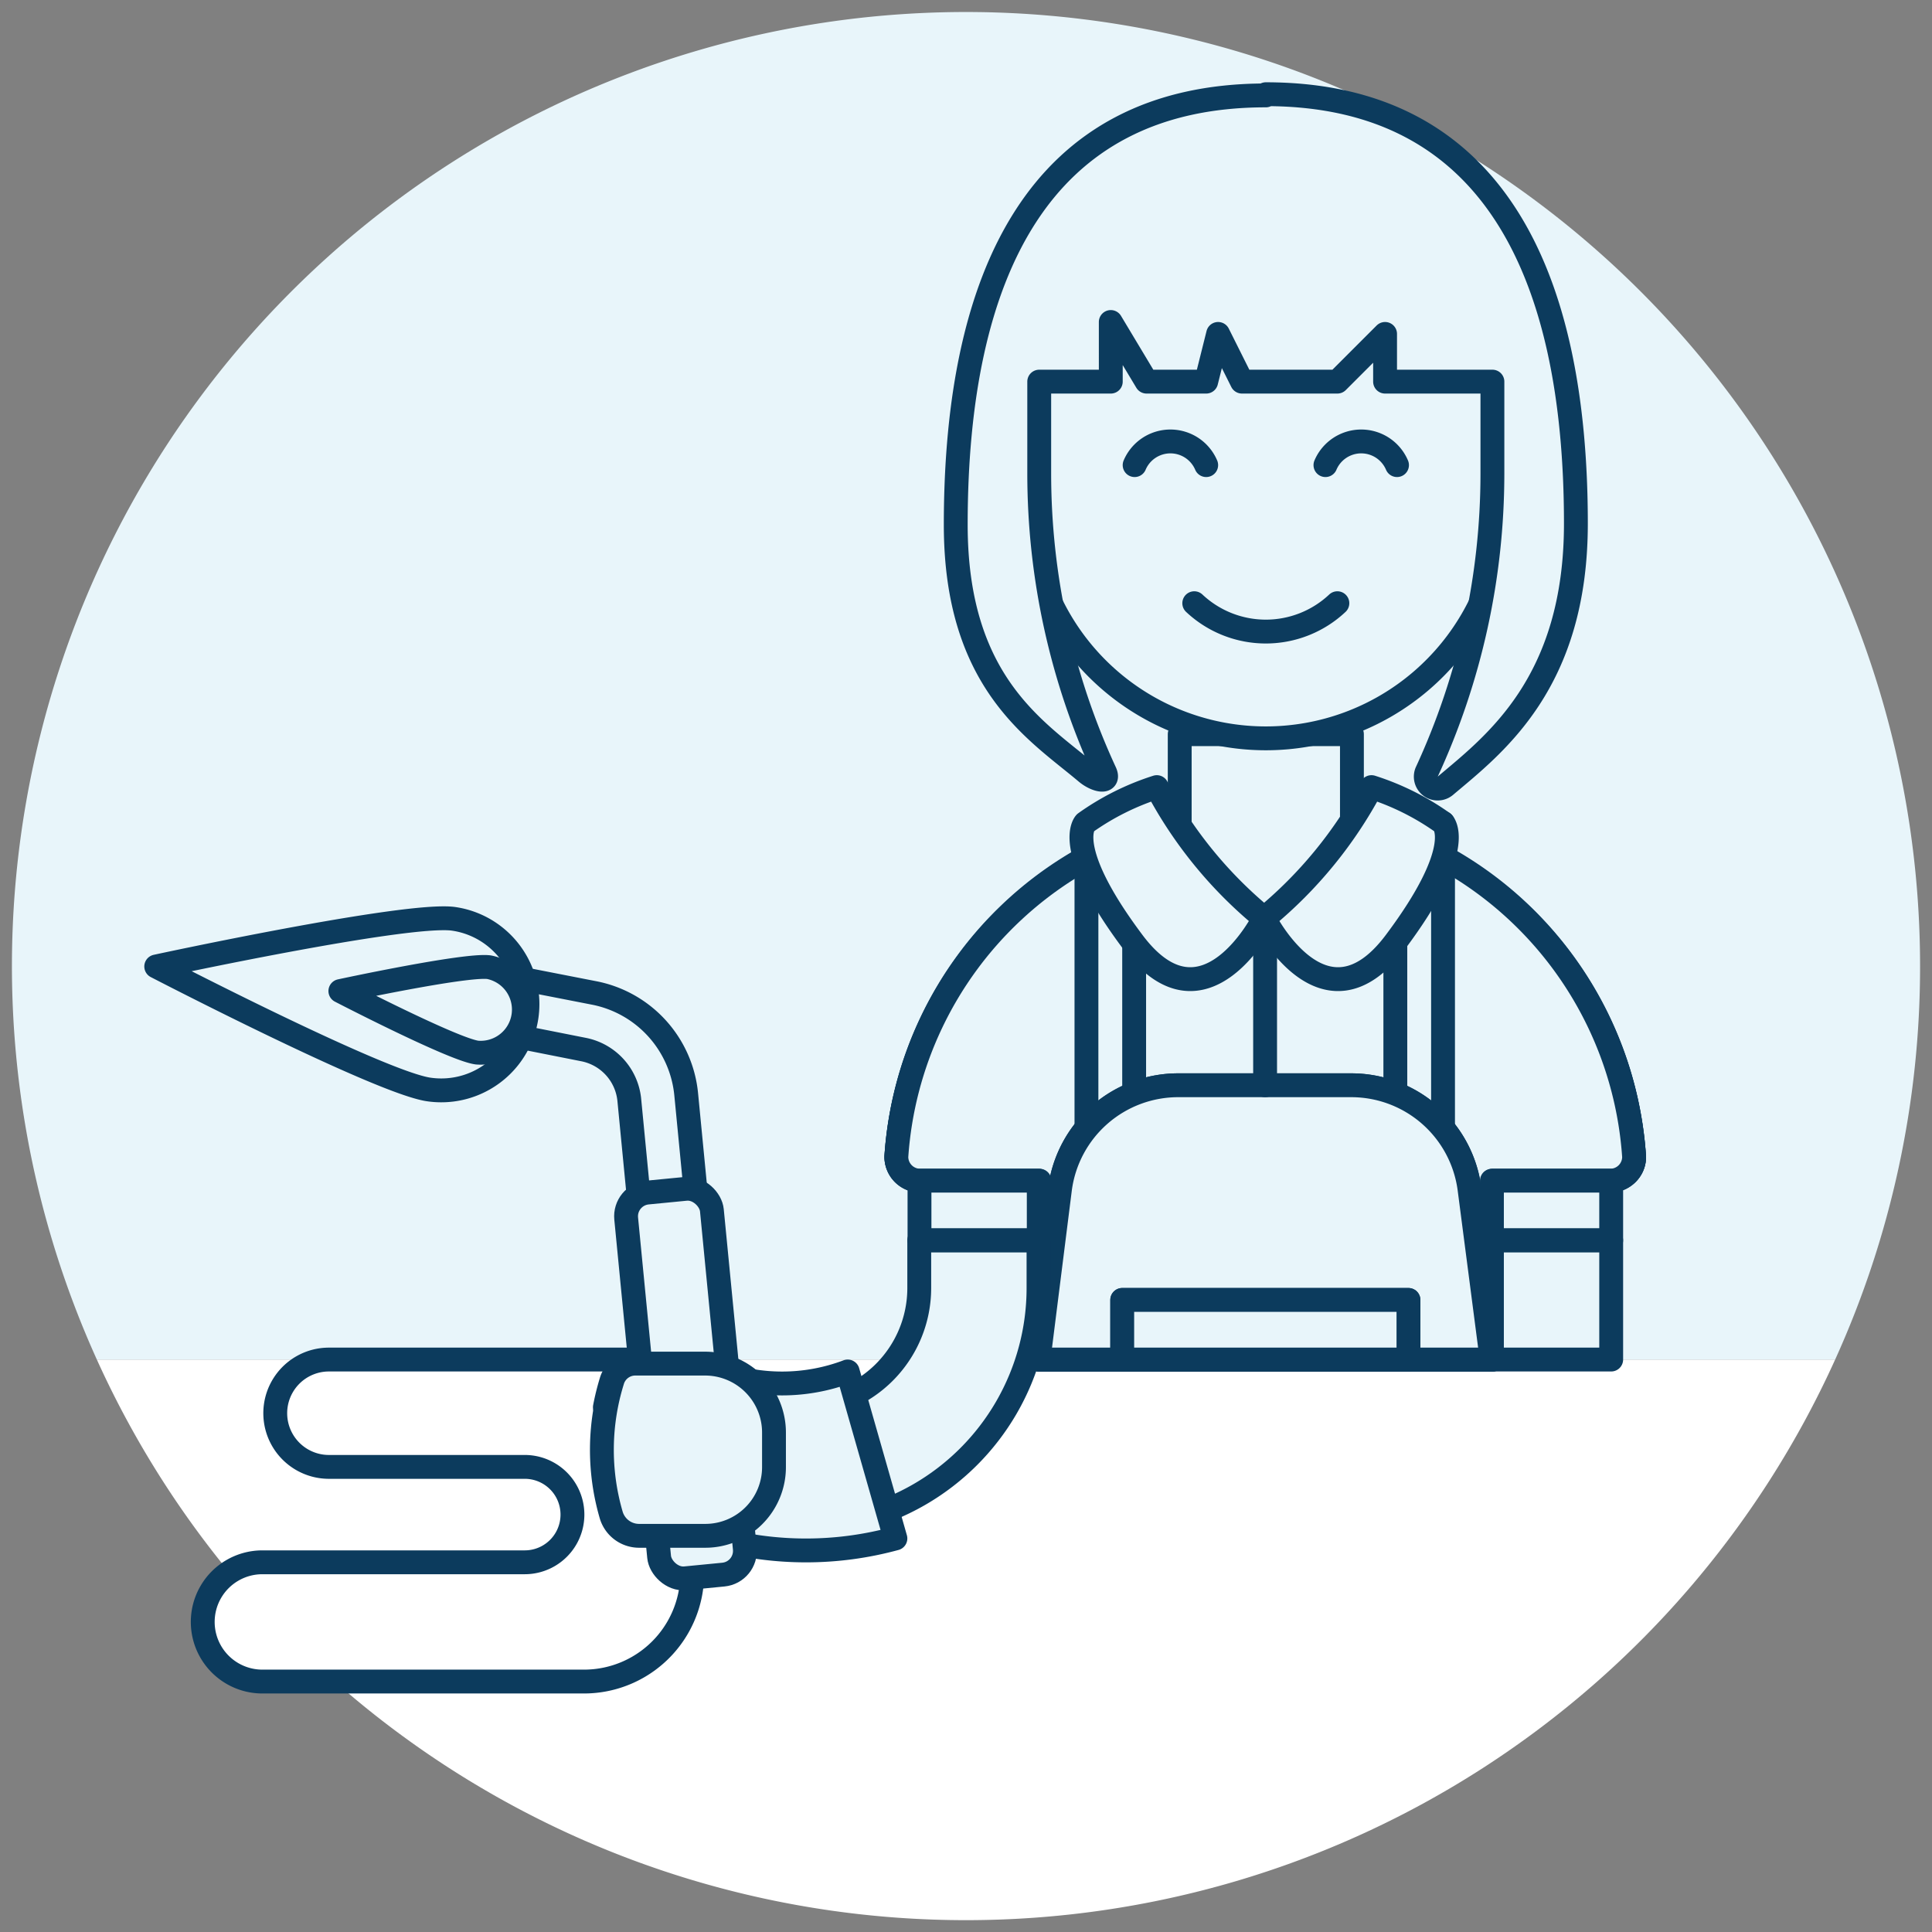 <svg id="Layer_1" data-name="Layer 1" xmlns="http://www.w3.org/2000/svg" viewBox="0 0 81 81"><rect x="0" y="0" width="81" height="81" fill="#808080" stroke="none"/><defs><style>.cls-1,.cls-3{fill:#fff;}.cls-2,.cls-5{fill:#e8f5fa;}.cls-3,.cls-4,.cls-5{stroke:#0c3b5d;stroke-linecap:round;stroke-linejoin:round;}.cls-4{fill:none;}</style></defs><title>Apprenticeships_InActive_125px copy</title><path class="cls-1" d="M4.06,57a40,40,0,0,0,72.88,0Z"/><path class="cls-2" d="M80.5,40.5A40,40,0,1,0,4.06,57H76.94A39.85,39.85,0,0,0,80.5,40.5"/><path class="cls-3" d="M29,65.5h0a4.54,4.54,0,0,1-4.52,5H11a2.5,2.5,0,1,1,0-5H22a2,2,0,0,0,0-4H13.79a2.25,2.25,0,1,1,0-4.5h15"/><path class="cls-3" d="M67.51,49.5a1,1,0,0,0,1-1,15.5,15.5,0,0,0-30.93,0,1,1,0,0,0,1,1h5V57h19V49.5Z"/><path class="cls-3" d="M37.91,49.23a15.48,15.48,0,0,1,30.27,0,.92.92,0,0,0,.33-.76,15.5,15.5,0,0,0-30.93,0,1,1,0,0,0,.33.76"/><path class="cls-2" d="M67.51,49.5a1,1,0,0,0,1-1,15.5,15.5,0,0,0-30.93,0,1,1,0,0,0,1,1h5V57h19V49.5Z"/><path class="cls-4" d="M67.51,49.5a1,1,0,0,0,1-1,15.5,15.5,0,0,0-30.93,0,1,1,0,0,0,1,1h5V57h19V49.5Z"/><polygon class="cls-5" points="56.68 36.19 53.07 38.6 49.46 36.19 49.46 30.78 56.68 30.78 56.68 36.19"/><rect class="cls-4" x="45.55" y="34.5" width="2" height="14"/><rect class="cls-4" x="58.5" y="34.5" width="2" height="14"/><path class="cls-2" d="M53,38.5s-2.5,5-5.5,1-2-5-2-5a10.82,10.82,0,0,1,3-1.5A18.09,18.09,0,0,0,53,38.5Z"/><path class="cls-2" d="M53,38.5s2.5,5,5.5,1,2-5,2-5a10.82,10.82,0,0,0-3-1.5A18,18,0,0,1,53,38.5Z"/><rect class="cls-2" x="38.55" y="49.5" width="5" height="2.5"/><rect class="cls-2" x="62.55" y="49.5" width="5" height="2.5"/><path class="cls-3" d="M56.65,45.5H49.44a5,5,0,0,0-5,4.35L43.54,57h19l-.93-7.15a5,5,0,0,0-5-4.35"/><path class="cls-2" d="M56.65,45.5H49.44a5,5,0,0,0-5,4.35L43.54,57h19l-.93-7.15A5,5,0,0,0,56.65,45.5Z"/><path class="cls-4" d="M56.65,45.5H49.44a5,5,0,0,0-5,4.35L43.54,57h19l-.93-7.15A5,5,0,0,0,56.65,45.5Z"/><line class="cls-3" x1="53.04" y1="38.5" x2="53.04" y2="45.5"/><rect class="cls-3" x="47.05" y="54.5" width="12" height="2.5"/><rect class="cls-2" x="47.05" y="54.5" width="12" height="2.5"/><rect class="cls-4" x="47.05" y="54.5" width="12" height="2.5"/><rect class="cls-2" x="62.55" y="52" width="5" height="5"/><rect class="cls-4" x="62.55" y="52" width="5" height="5"/><path class="cls-2" d="M43.54,54a10,10,0,0,1-10,10h-3V59h3a5,5,0,0,0,5-5V52h5Z"/><path class="cls-4" d="M43.54,54a10,10,0,0,1-10,10h-3V59h3a5,5,0,0,0,5-5V52h5Z"/><path class="cls-4" d="M28.07,51.12A1.2,1.2,0,0,1,26.76,50l-.38-3.92A2.39,2.39,0,0,0,24.45,44l-3.53-.7a1.2,1.2,0,1,1,.46-2.36l3.53.69a4.8,4.8,0,0,1,3.86,4.26l.38,3.92a1.19,1.19,0,0,1-1.08,1.31"/><path class="cls-4" d="M19,38.52A3.61,3.61,0,0,1,18,45.68c-2-.26-11.45-5.16-11.45-5.16S17,38.26,19,38.52"/><path class="cls-2" d="M20.5,40.55A1.81,1.81,0,0,1,20,44.13c-1-.13-5.73-2.58-5.73-2.58S19.51,40.42,20.5,40.55Z"/><path class="cls-4" d="M20.5,40.55A1.81,1.81,0,0,1,20,44.13c-1-.13-5.73-2.58-5.73-2.58S19.51,40.42,20.5,40.55Z"/><path class="cls-3" d="M31.25,63.31V61.87A2.89,2.89,0,0,0,28.36,59h-3a10.2,10.2,0,0,1,.27-1.09,1,1,0,0,1,1-.72h2.93a2.89,2.89,0,0,1,2.88,2.89v1.45a2.88,2.88,0,0,1-1.26,2.38,2.78,2.78,0,0,0,.06-.58"/><path class="cls-5" d="M63.07,18.5V16a10,10,0,1,0-20,0v2.5a2,2,0,0,0,0,4h.12a10,10,0,0,0,19.76,0h.12a2,2,0,0,0,0-4"/><path class="cls-4" d="M62.57,16V14.5m-19,1.5V14.5m7,5a1.63,1.63,0,0,0-3,0m11,0a1.63,1.63,0,0,0-3,0m-5.5,5.79a4.38,4.38,0,0,0,6,0"/><path class="cls-2" d="M53.07,4c-9.5,0-13,7.5-13,18,0,6.64,3.41,8.64,5.47,10.38.4.34,1,.48.79,0a29.85,29.85,0,0,1-2.76-12.52V16h3V13.5l1.5,2.5h2.5l.5-2,1,2h4l2-2v2h4.5v3.86a29.85,29.85,0,0,1-2.76,12.52.5.5,0,0,0,.78.57c2.06-1.74,5.48-4.31,5.48-11C66.07,11.5,62.57,4,53.07,4Z"/><path class="cls-4" d="M53.07,4c-9.5,0-13,7.5-13,18,0,6.64,3.41,8.64,5.47,10.38.4.34,1,.48.79,0a29.85,29.85,0,0,1-2.76-12.52V16h3V13.5l1.5,2.5h2.5l.5-2,1,2h4l2-2v2h4.5v3.86a29.85,29.85,0,0,1-2.76,12.52.5.5,0,0,0,.78.57c2.06-1.74,5.48-4.31,5.48-11,0-10.5-3.5-18-13-18"/><path class="cls-4" d="M53,38.5s-2.5,5-5.5,1-2-5-2-5a10.82,10.82,0,0,1,3-1.5A18,18,0,0,0,53,38.5"/><path class="cls-4" d="M53,38.5s2.5,5,5.5,1,2-5,2-5a10.82,10.82,0,0,0-3-1.5A18.09,18.09,0,0,1,53,38.5"/><rect class="cls-4" x="38.55" y="49.5" width="5" height="2.5"/><rect class="cls-4" x="62.55" y="49.5" width="5" height="2.5"/><path class="cls-2" d="M37.54,64.5a14.24,14.24,0,0,1-7.5,0v-7a7.77,7.77,0,0,0,5.5,0Z"/><path class="cls-4" d="M37.54,64.5a14.24,14.24,0,0,1-7.5,0v-7a7.77,7.77,0,0,0,5.5,0Z"/><path class="cls-2" d="M30.33,66l-1.6.16a1,1,0,0,1-1.09-.9L26.26,51.09A1,1,0,0,1,27.15,50l1.61-.16a1,1,0,0,1,1.09.9l1.38,14.18a1,1,0,0,1-.9,1.09"/><rect class="cls-4" x="26.94" y="49.88" width="3.61" height="16.25" rx="1" transform="translate(-5.49 3.06) rotate(-5.56)"/><path class="cls-2" d="M25.62,63.5a1.22,1.22,0,0,0,1.16.89h2.79a2.88,2.88,0,0,0,2.88-2.88V60.06a2.89,2.89,0,0,0-2.88-2.89H26.64a1,1,0,0,0-.95.67,9.75,9.75,0,0,0-.07,5.66"/><path class="cls-4" d="M25.62,63.5a1.22,1.22,0,0,0,1.16.89h2.79a2.88,2.88,0,0,0,2.88-2.88V60.06a2.89,2.89,0,0,0-2.88-2.89H26.64a1,1,0,0,0-.95.67A9.75,9.75,0,0,0,25.62,63.5Z"/></svg>
